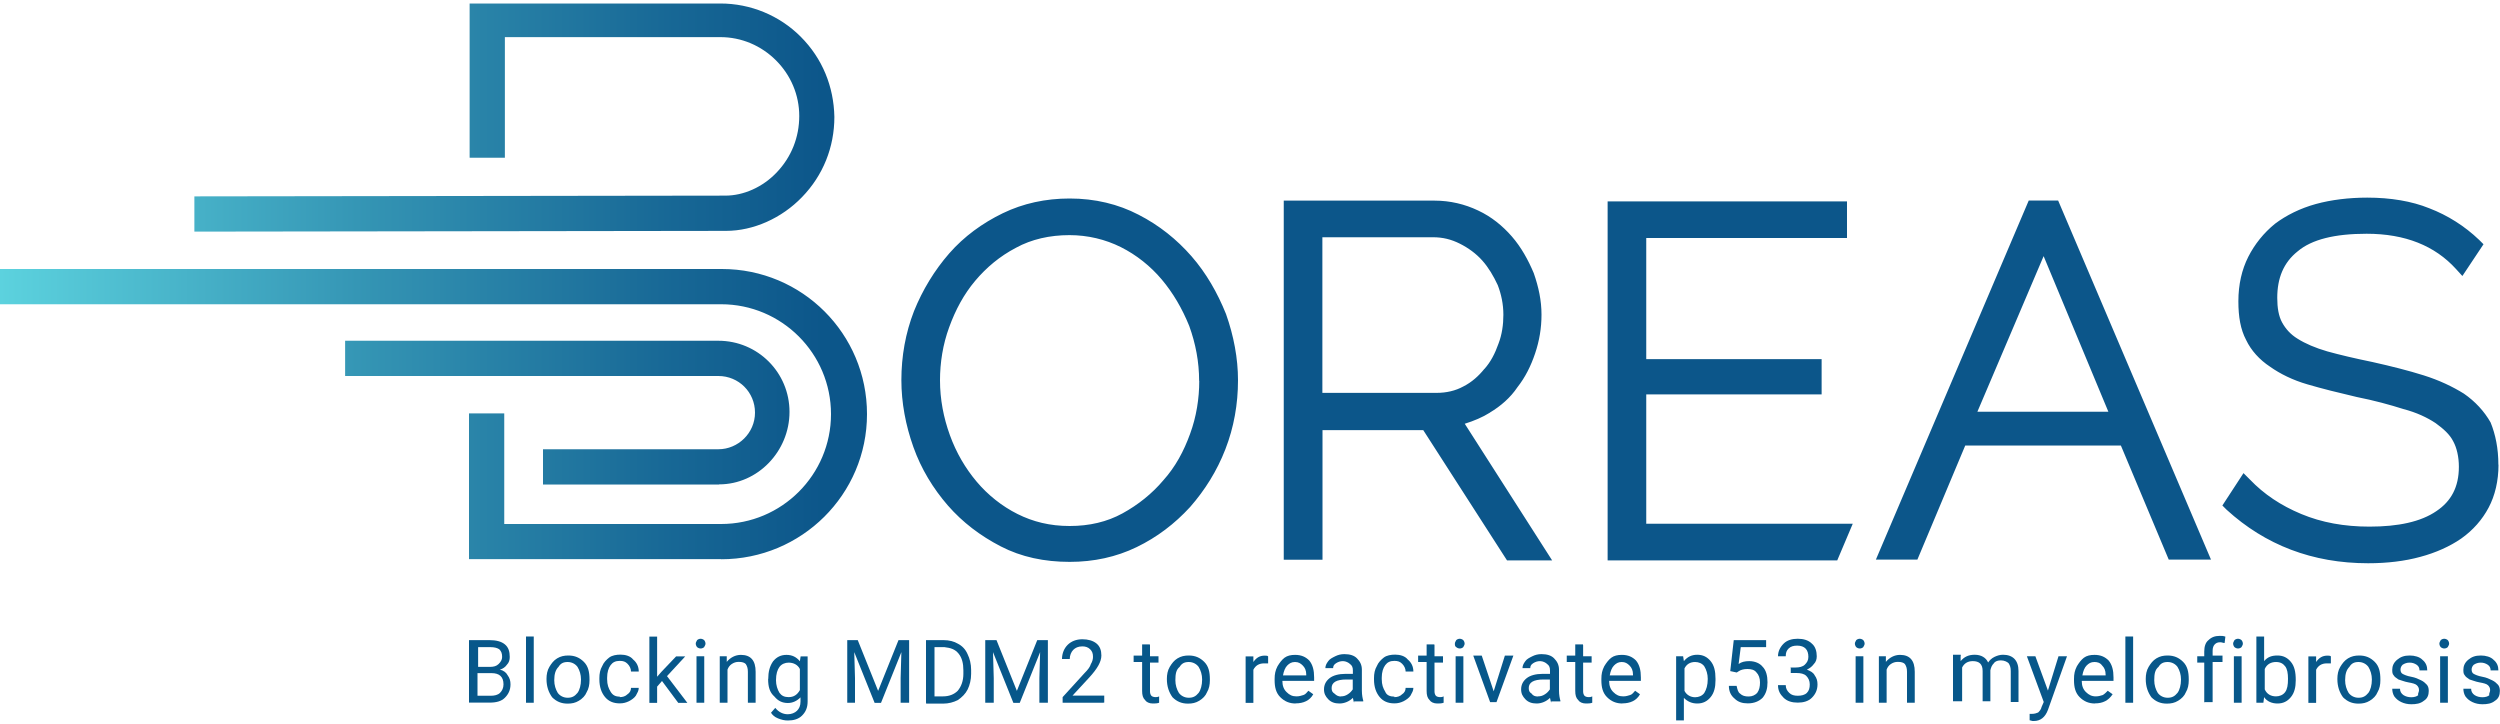 <?xml version="1.0" encoding="UTF-8"?>
<svg xmlns="http://www.w3.org/2000/svg" xmlns:xlink="http://www.w3.org/1999/xlink" id="Layer_1" viewBox="0 0 200 57.96">
  <defs>
    <style>.cls-1{fill:url(#linear-gradient);}.cls-2{fill:url(#linear-gradient-8);}.cls-3{fill:url(#linear-gradient-9);}.cls-4{fill:url(#linear-gradient-3);}.cls-5{fill:url(#linear-gradient-4);}.cls-6{fill:url(#linear-gradient-2);}.cls-7{fill:url(#linear-gradient-6);}.cls-8{fill:url(#linear-gradient-7);}.cls-9{fill:url(#linear-gradient-5);}.cls-10{fill:url(#linear-gradient-41);}.cls-11{fill:url(#linear-gradient-40);}.cls-12{fill:url(#linear-gradient-43);}.cls-13{fill:url(#linear-gradient-42);}.cls-14{fill:url(#linear-gradient-14);}.cls-15{fill:url(#linear-gradient-18);}.cls-16{fill:url(#linear-gradient-22);}.cls-17{fill:url(#linear-gradient-20);}.cls-18{fill:url(#linear-gradient-21);}.cls-19{fill:url(#linear-gradient-23);}.cls-20{fill:url(#linear-gradient-15);}.cls-21{fill:url(#linear-gradient-19);}.cls-22{fill:url(#linear-gradient-16);}.cls-23{fill:url(#linear-gradient-17);}.cls-24{fill:url(#linear-gradient-13);}.cls-25{fill:url(#linear-gradient-12);}.cls-26{fill:url(#linear-gradient-10);}.cls-27{fill:url(#linear-gradient-11);}.cls-28{fill:url(#linear-gradient-27);}.cls-29{fill:url(#linear-gradient-24);}.cls-30{fill:url(#linear-gradient-26);}.cls-31{fill:url(#linear-gradient-38);}.cls-32{fill:url(#linear-gradient-35);}.cls-33{fill:url(#linear-gradient-37);}.cls-34{fill:url(#linear-gradient-34);}.cls-35{fill:url(#linear-gradient-39);}.cls-36{fill:url(#linear-gradient-36);}.cls-37{fill:url(#linear-gradient-25);}.cls-38{fill:url(#linear-gradient-28);}.cls-39{fill:url(#linear-gradient-29);}.cls-40{fill:url(#linear-gradient-33);}.cls-41{fill:url(#linear-gradient-30);}.cls-42{fill:url(#linear-gradient-32);}.cls-43{fill:url(#linear-gradient-31);}</style>
    <linearGradient id="linear-gradient" x1="37.54" y1="58.29" x2="40.94" y2="58.29" gradientTransform="translate(0 112) scale(1 -1)" gradientUnits="userSpaceOnUse">
      <stop offset="0" stop-color="#07578a"></stop>
      <stop offset=".33" stop-color="#07578a"></stop>
      <stop offset=".42" stop-color="#07578a"></stop>
      <stop offset="1" stop-color="#07578a"></stop>
    </linearGradient>
    <linearGradient id="linear-gradient-2" x1="42.05" y1="58.43" x2="42.69" y2="58.43" xlink:href="#linear-gradient"></linearGradient>
    <linearGradient id="linear-gradient-3" x1="43.71" y1="57.64" x2="47.1" y2="57.64" xlink:href="#linear-gradient"></linearGradient>
    <linearGradient id="linear-gradient-4" x1="47.9" y1="57.67" x2="51.04" y2="57.67" xlink:href="#linear-gradient"></linearGradient>
    <linearGradient id="linear-gradient-5" x1="51.93" y1="58.43" x2="55.01" y2="58.43" xlink:href="#linear-gradient"></linearGradient>
    <linearGradient id="linear-gradient-6" x1="55.67" y1="58.34" x2="56.43" y2="58.34" xlink:href="#linear-gradient"></linearGradient>
    <linearGradient id="linear-gradient-7" x1="57.55" y1="57.69" x2="60.48" y2="57.69" xlink:href="#linear-gradient"></linearGradient>
    <linearGradient id="linear-gradient-8" x1="61.46" y1="56.99" x2="64.61" y2="56.99" xlink:href="#linear-gradient"></linearGradient>
    <linearGradient id="linear-gradient-9" x1="67.76" x2="72.73" xlink:href="#linear-gradient"></linearGradient>
    <linearGradient id="linear-gradient-10" x1="74.08" y1="58.26" x2="77.69" y2="58.26" xlink:href="#linear-gradient"></linearGradient>
    <linearGradient id="linear-gradient-11" x1="78.87" x2="83.85" xlink:href="#linear-gradient"></linearGradient>
    <linearGradient id="linear-gradient-12" x1="84.93" y1="58.31" x2="88.3" y2="58.31" xlink:href="#linear-gradient"></linearGradient>
    <linearGradient id="linear-gradient-13" x1="90.68" y1="58.09" x2="92.71" y2="58.09" xlink:href="#linear-gradient"></linearGradient>
    <linearGradient id="linear-gradient-14" x1="93.37" y1="57.64" x2="96.75" y2="57.64" xlink:href="#linear-gradient"></linearGradient>
    <linearGradient id="linear-gradient-15" x1="99.65" y1="57.67" x2="101.44" y2="57.67" xlink:href="#linear-gradient"></linearGradient>
    <linearGradient id="linear-gradient-16" x1="101.98" y1="57.67" x2="105.13" y2="57.67" xlink:href="#linear-gradient"></linearGradient>
    <linearGradient id="linear-gradient-17" x1="105.94" y1="57.69" x2="109" y2="57.69" xlink:href="#linear-gradient"></linearGradient>
    <linearGradient id="linear-gradient-18" x1="109.88" y1="57.67" x2="113.01" y2="57.67" xlink:href="#linear-gradient"></linearGradient>
    <linearGradient id="linear-gradient-19" x1="113.46" y1="58.09" x2="115.48" y2="58.09" xlink:href="#linear-gradient"></linearGradient>
    <linearGradient id="linear-gradient-20" x1="116.38" y1="58.34" x2="117.14" y2="58.34" xlink:href="#linear-gradient"></linearGradient>
    <linearGradient id="linear-gradient-21" x1="117.9" y1="57.69" x2="121.06" y2="57.69" xlink:href="#linear-gradient"></linearGradient>
    <linearGradient id="linear-gradient-22" x1="121.69" y1="57.69" x2="124.76" y2="57.69" xlink:href="#linear-gradient"></linearGradient>
    <linearGradient id="linear-gradient-23" x1="125.35" y1="58.09" x2="127.38" y2="58.09" xlink:href="#linear-gradient"></linearGradient>
    <linearGradient id="linear-gradient-24" x1="128.11" y1="57.67" x2="131.27" y2="57.67" xlink:href="#linear-gradient"></linearGradient>
    <linearGradient id="linear-gradient-25" x1="134.1" y1="56.99" x2="137.24" y2="56.99" xlink:href="#linear-gradient"></linearGradient>
    <linearGradient id="linear-gradient-26" x1="138.27" y1="58.26" x2="141.41" y2="58.26" xlink:href="#linear-gradient"></linearGradient>
    <linearGradient id="linear-gradient-27" x1="142.19" y1="58.34" x2="145.36" y2="58.34" xlink:href="#linear-gradient"></linearGradient>
    <linearGradient id="linear-gradient-28" x1="148.4" y1="58.34" x2="149.15" y2="58.34" xlink:href="#linear-gradient"></linearGradient>
    <linearGradient id="linear-gradient-29" x1="150.28" y1="57.69" x2="153.2" y2="57.69" xlink:href="#linear-gradient"></linearGradient>
    <linearGradient id="linear-gradient-30" x1="156.25" y1="57.72" x2="161.47" y2="57.72" xlink:href="#linear-gradient"></linearGradient>
    <linearGradient id="linear-gradient-31" x1="162.19" y1="56.91" x2="165.36" y2="56.91" xlink:href="#linear-gradient"></linearGradient>
    <linearGradient id="linear-gradient-32" x1="165.9" y1="57.67" x2="169.05" y2="57.67" xlink:href="#linear-gradient"></linearGradient>
    <linearGradient id="linear-gradient-33" x1="170.02" y1="58.43" x2="170.66" y2="58.43" xlink:href="#linear-gradient"></linearGradient>
    <linearGradient id="linear-gradient-34" x1="171.68" y1="57.64" x2="175.07" y2="57.64" xlink:href="#linear-gradient"></linearGradient>
    <linearGradient id="linear-gradient-35" x1="175.76" y1="58.45" x2="178.01" y2="58.45" xlink:href="#linear-gradient"></linearGradient>
    <linearGradient id="linear-gradient-36" x1="178.66" y1="58.34" x2="179.41" y2="58.34" xlink:href="#linear-gradient"></linearGradient>
    <linearGradient id="linear-gradient-37" x1="180.54" y1="58.4" x2="183.69" y2="58.4" xlink:href="#linear-gradient"></linearGradient>
    <linearGradient id="linear-gradient-38" x1="184.67" y1="57.67" x2="186.46" y2="57.67" xlink:href="#linear-gradient"></linearGradient>
    <linearGradient id="linear-gradient-39" x1="186.99" y1="57.64" x2="190.37" y2="57.64" xlink:href="#linear-gradient"></linearGradient>
    <linearGradient id="linear-gradient-40" x1="191.19" y1="57.61" x2="194.14" y2="57.61" xlink:href="#linear-gradient"></linearGradient>
    <linearGradient id="linear-gradient-41" x1="195.15" y1="58.34" x2="195.9" y2="58.34" xlink:href="#linear-gradient"></linearGradient>
    <linearGradient id="linear-gradient-42" x1="196.88" y1="57.61" x2="199.83" y2="57.61" xlink:href="#linear-gradient"></linearGradient>
    <linearGradient id="linear-gradient-43" x1="0" y1="89.33" x2="199.89" y2="89.33" gradientTransform="translate(0 112) scale(1 -1)" gradientUnits="userSpaceOnUse">
      <stop offset="0" stop-color="#5cd2de"></stop>
      <stop offset=".15" stop-color="#3393b3"></stop>
      <stop offset=".27" stop-color="#176795"></stop>
      <stop offset=".33" stop-color="#0c568a"></stop>
      <stop offset=".42" stop-color="#0c568a"></stop>
      <stop offset="1" stop-color="#0c568a"></stop>
    </linearGradient>
  </defs>
  <g id="Light_copy">
    <g>
      <g>
        <path class="cls-1" d="M37.52,56.22v-5.01h1.63c.56,0,.96,.11,1.24,.34s.39,.56,.39,1.01c0,.23-.06,.45-.23,.62-.11,.17-.34,.34-.56,.39,.28,.06,.51,.23,.62,.45,.17,.23,.23,.45,.23,.73,0,.45-.17,.79-.45,1.07s-.68,.39-1.24,.39h-1.63Zm.68-2.87h1.01c.28,0,.51-.06,.68-.23,.17-.17,.28-.34,.28-.56,0-.28-.06-.45-.23-.62-.17-.11-.39-.17-.73-.17h-.96v1.58h-.06Zm0,.51v1.8h1.07c.28,0,.56-.06,.73-.23s.28-.39,.28-.68c0-.62-.34-.9-.96-.9h-1.13Z"></path>
        <path class="cls-6" d="M42.7,56.22h-.62v-5.3h.62v5.3Z"></path>
        <path class="cls-4" d="M43.72,54.31c0-.34,.06-.68,.23-.96s.34-.51,.62-.68c.28-.17,.56-.23,.9-.23,.51,0,.9,.17,1.24,.51s.45,.79,.45,1.41v.06c0,.34-.06,.68-.23,.96-.11,.28-.34,.51-.62,.68-.28,.17-.56,.23-.9,.23-.51,0-.9-.17-1.24-.51-.28-.39-.45-.85-.45-1.46h0Zm.62,.11c0,.39,.11,.73,.28,1.01,.17,.23,.45,.39,.79,.39s.56-.11,.79-.39c.17-.23,.28-.62,.28-1.07,0-.39-.11-.73-.28-1.01-.17-.23-.45-.39-.79-.39s-.56,.11-.73,.39c-.23,.23-.34,.56-.34,1.07Z"></path>
        <path class="cls-5" d="M49.58,55.77c.23,0,.45-.06,.62-.23,.17-.11,.28-.28,.28-.51h.62c0,.23-.11,.39-.23,.62-.11,.17-.34,.34-.56,.45-.23,.11-.45,.17-.73,.17-.51,0-.9-.17-1.18-.51s-.45-.79-.45-1.41v-.11c0-.34,.06-.68,.23-.96,.11-.28,.34-.51,.56-.68,.23-.17,.56-.23,.9-.23,.39,0,.79,.11,1.01,.39,.28,.23,.45,.56,.45,.96h-.62c0-.23-.11-.45-.28-.62-.17-.17-.34-.23-.62-.23-.34,0-.56,.11-.73,.34s-.28,.56-.28,1.01v.11c0,.45,.11,.73,.28,1.01s.39,.39,.73,.39Z"></path>
        <path class="cls-9" d="M52.96,54.48l-.39,.45v1.3h-.62v-5.3h.62v3.21l.34-.39,1.18-1.24h.73l-1.46,1.58,1.63,2.14h-.73l-1.3-1.75Z"></path>
        <path class="cls-7" d="M55.66,51.49c0-.11,.06-.17,.11-.28,.06-.06,.17-.11,.28-.11s.23,.06,.28,.11,.11,.17,.11,.28-.06,.17-.11,.28c-.06,.06-.17,.11-.28,.11s-.23-.06-.28-.11-.11-.17-.11-.28Zm.68,4.73h-.62v-3.72h.62v3.72Z"></path>
        <path class="cls-8" d="M58.14,52.5v.45c.28-.34,.68-.56,1.13-.56,.79,0,1.18,.45,1.18,1.35v2.48h-.62v-2.48c0-.28-.06-.45-.17-.62-.11-.11-.28-.17-.56-.17-.23,0-.39,.06-.56,.17s-.28,.28-.34,.45v2.65h-.62v-3.72s.56,0,.56,0Z"></path>
        <path class="cls-2" d="M61.46,54.31c0-.56,.11-1.01,.39-1.41,.28-.34,.62-.51,1.07-.51s.79,.17,1.07,.51l.06-.39h.56v3.61c0,.51-.17,.85-.45,1.13s-.68,.39-1.13,.39c-.28,0-.51-.06-.79-.17-.28-.11-.45-.28-.56-.45l.34-.39c.28,.34,.62,.51,1.01,.51,.28,0,.56-.11,.73-.28s.28-.39,.28-.73v-.34c-.28,.28-.62,.45-1.01,.45-.45,0-.79-.17-1.07-.51-.39-.34-.51-.79-.51-1.41Zm.62,.11c0,.39,.11,.73,.28,1.01,.17,.23,.39,.34,.73,.34,.39,0,.68-.17,.9-.56v-1.69c-.17-.34-.51-.51-.9-.51-.28,0-.56,.11-.73,.34s-.28,.56-.28,1.07Z"></path>
        <path class="cls-3" d="M68.62,51.21l1.63,4.06,1.63-4.06h.85v5.01h-.68v-1.97l.06-2.08-1.63,4.06h-.51l-1.63-4.06,.06,2.08v1.97h-.62v-5.01h.85Z"></path>
        <path class="cls-26" d="M74.08,56.22v-5.01h1.41c.45,0,.85,.11,1.13,.28,.34,.17,.62,.45,.79,.85,.17,.34,.28,.79,.28,1.24v.34c0,.45-.11,.9-.28,1.24s-.45,.62-.79,.85c-.34,.17-.73,.28-1.18,.28h-1.35v-.06Zm.68-4.45v3.94h.68c.51,0,.9-.17,1.18-.45,.28-.34,.45-.79,.45-1.35v-.28c0-.56-.11-1.01-.39-1.35s-.62-.45-1.13-.51c0,0-.79,0-.79,0Z"></path>
        <path class="cls-27" d="M79.72,51.21l1.63,4.06,1.63-4.06h.85v5.01h-.68v-1.97l.06-2.08-1.63,4.06h-.51l-1.63-4.06,.06,2.08v1.97h-.68v-5.01h.9Z"></path>
        <path class="cls-25" d="M88.28,56.22h-3.27v-.45l1.75-1.92c.28-.28,.45-.51,.51-.73,.11-.17,.17-.39,.17-.56,0-.28-.06-.45-.23-.62-.17-.17-.39-.23-.62-.23-.34,0-.56,.11-.73,.28s-.28,.45-.28,.73h-.62c0-.45,.17-.85,.45-1.13s.68-.45,1.18-.45c.45,0,.85,.11,1.13,.34s.39,.56,.39,.96c0,.51-.34,1.07-.96,1.75l-1.35,1.46h2.54v.56h-.06Z"></path>
        <path class="cls-24" d="M92,51.6v.9h.68v.51h-.68v2.31c0,.17,.06,.28,.11,.34,.06,.06,.17,.11,.34,.11,.06,0,.17,0,.28-.06v.51c-.17,.06-.34,.06-.51,.06-.28,0-.51-.11-.62-.28-.17-.17-.23-.39-.23-.73v-2.31h-.68v-.51h.68v-.9h.62v.06Z"></path>
        <path class="cls-14" d="M93.35,54.31c0-.34,.06-.68,.23-.96,.17-.28,.34-.51,.62-.68,.28-.17,.56-.23,.9-.23,.51,0,.9,.17,1.24,.51,.34,.34,.45,.79,.45,1.41v.06c0,.34-.06,.68-.23,.96-.11,.28-.34,.51-.62,.68-.28,.17-.56,.23-.9,.23-.51,0-.9-.17-1.24-.51-.28-.39-.45-.85-.45-1.46h0Zm.68,.11c0,.39,.11,.73,.28,1.01,.17,.23,.45,.39,.79,.39s.56-.11,.79-.39c.17-.23,.28-.62,.28-1.07,0-.39-.11-.73-.28-1.01-.17-.23-.45-.39-.79-.39s-.56,.11-.73,.39c-.28,.23-.34,.56-.34,1.07Z"></path>
        <path class="cls-20" d="M101.46,53.07h-.34c-.39,0-.68,.17-.85,.51v2.65h-.62v-3.72h.62v.45c.23-.34,.51-.51,.9-.51,.11,0,.23,0,.28,.06v.56Z"></path>
        <path class="cls-22" d="M103.66,56.28c-.51,0-.9-.17-1.24-.51-.34-.34-.45-.79-.45-1.35v-.11c0-.39,.06-.68,.23-1.01,.17-.28,.34-.51,.56-.68,.23-.17,.51-.23,.85-.23,.51,0,.85,.17,1.13,.45,.28,.34,.39,.79,.39,1.35v.28h-2.54c0,.39,.11,.68,.34,.9,.23,.23,.45,.34,.79,.34,.23,0,.39-.06,.56-.11s.28-.23,.39-.34l.39,.28c-.28,.51-.79,.73-1.41,.73Zm-.06-3.32c-.28,0-.45,.11-.62,.28s-.28,.45-.34,.79h1.86v-.06c0-.34-.11-.56-.28-.73s-.34-.28-.62-.28Z"></path>
        <path class="cls-23" d="M108.34,56.22c-.06-.06-.06-.23-.11-.39-.28,.28-.68,.45-1.07,.45s-.68-.11-.9-.34-.34-.45-.34-.79c0-.39,.17-.68,.45-.9s.73-.34,1.24-.34h.62v-.28c0-.23-.06-.39-.23-.51-.11-.11-.34-.23-.56-.23s-.39,.06-.56,.17c-.17,.11-.23,.23-.23,.39h-.62c0-.17,.06-.34,.23-.56,.11-.17,.34-.28,.56-.39s.45-.17,.73-.17c.45,0,.79,.11,1.01,.34,.23,.23,.39,.51,.39,.9v1.69c0,.34,.06,.62,.11,.79v.06h-.73v.11Zm-1.07-.51c.23,0,.39-.06,.56-.17,.17-.11,.28-.23,.39-.39v-.79h-.51c-.79,0-1.18,.23-1.18,.68,0,.23,.06,.34,.23,.45,.17,.17,.34,.23,.51,.23Z"></path>
        <path class="cls-15" d="M111.55,55.77c.23,0,.45-.06,.62-.23,.17-.11,.28-.28,.28-.51h.62c0,.23-.11,.39-.23,.62-.11,.17-.34,.34-.56,.45-.23,.11-.45,.17-.73,.17-.51,0-.9-.17-1.18-.51s-.45-.79-.45-1.41v-.11c0-.34,.06-.68,.23-.96,.11-.28,.34-.51,.56-.68,.23-.17,.56-.23,.9-.23,.39,0,.79,.11,1.01,.39,.28,.23,.45,.56,.45,.96h-.62c0-.23-.11-.45-.28-.62-.17-.17-.34-.23-.62-.23-.34,0-.56,.11-.73,.34s-.28,.56-.28,1.01v.11c0,.45,.11,.73,.28,1.01,.11,.28,.39,.39,.73,.39Z"></path>
        <path class="cls-21" d="M114.76,51.6v.9h.68v.51h-.68v2.31c0,.17,.06,.28,.11,.34,.06,.06,.17,.11,.34,.11,.06,0,.17,0,.28-.06v.51c-.17,.06-.34,.06-.51,.06-.28,0-.51-.11-.62-.28-.17-.17-.23-.39-.23-.73v-2.31h-.68v-.51h.68v-.9h.62v.06Z"></path>
        <path class="cls-17" d="M116.39,51.49c0-.11,.06-.17,.11-.28,.06-.06,.17-.11,.28-.11s.23,.06,.28,.11,.11,.17,.11,.28-.06,.17-.11,.28c-.06,.06-.17,.11-.28,.11s-.23-.06-.28-.11c-.11-.06-.11-.17-.11-.28Zm.68,4.73h-.62v-3.72h.62v3.72Z"></path>
        <path class="cls-18" d="M119.49,55.32l.9-2.87h.68l-1.35,3.72h-.51l-1.35-3.72h.68l.96,2.87Z"></path>
        <path class="cls-16" d="M124.11,56.22c-.06-.06-.06-.23-.11-.39-.28,.28-.68,.45-1.07,.45s-.68-.11-.9-.34-.34-.45-.34-.79c0-.39,.17-.68,.45-.9s.73-.34,1.24-.34h.62v-.28c0-.23-.06-.39-.23-.51-.11-.11-.34-.23-.56-.23s-.39,.06-.56,.17c-.17,.11-.23,.23-.23,.39h-.62c0-.17,.06-.34,.23-.56,.11-.17,.34-.28,.56-.39s.45-.17,.73-.17c.45,0,.79,.11,1.01,.34,.23,.23,.39,.51,.39,.9v1.69c0,.34,.06,.62,.11,.79v.06h-.73v.11Zm-1.07-.51c.23,0,.39-.06,.56-.17,.17-.11,.28-.23,.39-.39v-.79h-.51c-.79,0-1.18,.23-1.18,.68,0,.23,.06,.34,.23,.45,.11,.17,.28,.23,.51,.23Z"></path>
        <path class="cls-19" d="M126.65,51.6v.9h.68v.51h-.68v2.31c0,.17,.06,.28,.11,.34,.06,.06,.17,.11,.34,.11,.06,0,.17,0,.28-.06v.51c-.17,.06-.34,.06-.51,.06-.28,0-.51-.11-.62-.28-.17-.17-.23-.39-.23-.73v-2.31h-.68v-.51h.68v-.9h.62v.06Z"></path>
        <path class="cls-29" d="M129.8,56.28c-.51,0-.9-.17-1.24-.51s-.45-.79-.45-1.35v-.11c0-.39,.06-.68,.23-1.01,.17-.28,.34-.51,.56-.68,.23-.17,.51-.23,.85-.23,.51,0,.85,.17,1.13,.45,.28,.34,.39,.79,.39,1.35v.28h-2.54c0,.39,.11,.68,.34,.9,.23,.23,.45,.34,.79,.34,.23,0,.39-.06,.56-.11s.28-.23,.39-.34l.39,.28c-.28,.51-.79,.73-1.41,.73Zm-.06-3.32c-.28,0-.45,.11-.62,.28s-.28,.45-.34,.79h1.86v-.06c0-.34-.11-.56-.28-.73s-.34-.28-.62-.28Z"></path>
        <path class="cls-37" d="M137.24,54.42c0,.56-.11,1.01-.39,1.35s-.62,.51-1.07,.51-.79-.17-1.07-.45v1.8h-.62v-5.13h.56l.06,.39c.28-.34,.62-.51,1.07-.51s.79,.17,1.07,.51,.39,.79,.39,1.41v.11Zm-.62-.11c0-.39-.11-.73-.28-1.01-.17-.23-.45-.34-.73-.34-.39,0-.68,.17-.85,.51v1.8c.17,.34,.51,.51,.85,.51,.28,0,.56-.11,.73-.34,.17-.28,.28-.62,.28-1.13Z"></path>
        <path class="cls-30" d="M138.42,53.69l.28-2.48h2.59v.56h-2.03l-.17,1.35c.23-.17,.51-.23,.85-.23,.45,0,.85,.17,1.07,.45,.28,.28,.39,.73,.39,1.24s-.11,.9-.39,1.24c-.28,.28-.68,.45-1.18,.45-.45,0-.79-.11-1.07-.39-.28-.23-.45-.56-.45-1.01h.62c.06,.28,.11,.51,.28,.62,.17,.17,.39,.23,.68,.23s.51-.11,.68-.28c.17-.23,.23-.51,.23-.85s-.11-.62-.28-.79c-.17-.23-.45-.28-.73-.28s-.51,.06-.68,.17l-.17,.11-.51-.11Z"></path>
        <path class="cls-28" d="M143.21,53.4h.45c.28,0,.56-.06,.73-.23s.28-.34,.28-.62c0-.56-.28-.9-.9-.9-.28,0-.51,.06-.68,.23s-.23,.34-.23,.62h-.62c0-.39,.17-.73,.45-1.01s.68-.39,1.13-.39,.85,.11,1.13,.39c.28,.23,.39,.62,.39,1.01,0,.23-.06,.45-.23,.62-.17,.23-.34,.34-.56,.45,.28,.11,.51,.23,.62,.45,.17,.23,.23,.45,.23,.73,0,.45-.17,.79-.45,1.07s-.68,.39-1.13,.39-.85-.11-1.13-.39-.45-.56-.45-1.01h.62c0,.28,.11,.45,.28,.62,.17,.17,.39,.23,.68,.23s.56-.06,.73-.23,.23-.39,.23-.68-.11-.51-.28-.68c-.17-.17-.45-.23-.79-.23h-.45v-.45h-.06Z"></path>
        <path class="cls-38" d="M148.39,51.49c0-.11,.06-.17,.11-.28,.06-.06,.17-.11,.28-.11s.23,.06,.28,.11,.11,.17,.11,.28-.06,.17-.11,.28c-.06,.06-.17,.11-.28,.11s-.23-.06-.28-.11-.11-.17-.11-.28Zm.68,4.73h-.62v-3.72h.62v3.72Z"></path>
        <path class="cls-39" d="M150.87,52.5v.45c.28-.34,.68-.56,1.13-.56,.79,0,1.18,.45,1.18,1.35v2.48h-.62v-2.48c0-.28-.06-.45-.17-.62-.11-.11-.28-.17-.56-.17-.23,0-.39,.06-.56,.17-.17,.11-.28,.28-.34,.45v2.65h-.62v-3.72s.56,0,.56,0Z"></path>
        <path class="cls-41" d="M156.85,52.5v.39c.28-.34,.62-.51,1.13-.51s.9,.23,1.07,.62c.11-.17,.28-.34,.51-.45,.23-.11,.45-.17,.68-.17,.79,0,1.24,.45,1.24,1.3v2.48h-.62v-2.48c0-.28-.06-.45-.17-.62-.11-.11-.34-.23-.62-.23-.23,0-.45,.06-.56,.23-.17,.17-.23,.34-.28,.56v2.48h-.62v-2.42c0-.56-.28-.79-.79-.79-.39,0-.68,.17-.85,.51v2.7h-.73v-3.72h.62v.11Z"></path>
        <path class="cls-43" d="M163.83,55.26l.85-2.76h.68l-1.52,4.28c-.23,.62-.62,.9-1.13,.9h-.11l-.23-.06v-.51h.17c.23,0,.39-.06,.51-.11,.11-.11,.23-.23,.28-.45l.17-.39-1.35-3.66h.68l1.01,2.76Z"></path>
        <path class="cls-42" d="M167.61,56.28c-.51,0-.9-.17-1.24-.51s-.45-.79-.45-1.35v-.11c0-.39,.06-.68,.23-1.01,.17-.28,.34-.51,.56-.68,.23-.17,.51-.23,.85-.23,.51,0,.85,.17,1.13,.45,.28,.34,.39,.79,.39,1.35v.28h-2.54c0,.39,.11,.68,.34,.9s.45,.34,.79,.34c.23,0,.39-.06,.56-.11,.17-.11,.28-.23,.39-.34l.39,.28c-.34,.51-.79,.73-1.41,.73Zm-.06-3.32c-.28,0-.45,.11-.62,.28-.17,.17-.28,.45-.34,.79h1.86v-.06c0-.34-.11-.56-.28-.73-.17-.23-.39-.28-.62-.28Z"></path>
        <path class="cls-40" d="M170.65,56.22h-.62v-5.3h.62v5.3Z"></path>
        <path class="cls-34" d="M171.66,54.31c0-.34,.06-.68,.23-.96s.34-.51,.62-.68c.28-.17,.56-.23,.9-.23,.51,0,.9,.17,1.24,.51s.45,.79,.45,1.41v.06c0,.34-.06,.68-.23,.96-.11,.28-.34,.51-.62,.68-.28,.17-.56,.23-.9,.23-.51,0-.9-.17-1.24-.51-.28-.39-.45-.85-.45-1.46h0Zm.68,.11c0,.39,.11,.73,.28,1.01,.17,.23,.45,.39,.79,.39s.56-.11,.79-.39c.17-.23,.28-.62,.28-1.07,0-.39-.11-.73-.28-1.01-.17-.23-.45-.39-.79-.39s-.56,.11-.73,.39c-.28,.23-.34,.56-.34,1.07Z"></path>
        <path class="cls-32" d="M176.34,56.22v-3.21h-.56v-.51h.56v-.39c0-.39,.11-.73,.34-.9,.23-.23,.51-.34,.9-.34,.17,0,.28,0,.45,.06l-.06,.51c-.11,0-.23-.06-.34-.06-.23,0-.34,.06-.45,.17-.11,.11-.17,.28-.17,.51v.39h.79v.51h-.79v3.21h-.68v.06Z"></path>
        <path class="cls-36" d="M178.65,51.49c0-.11,.06-.17,.11-.28,.06-.06,.17-.11,.28-.11s.23,.06,.28,.11,.11,.17,.11,.28-.06,.17-.11,.28c-.06,.06-.17,.11-.28,.11s-.23-.06-.28-.11-.11-.17-.11-.28Zm.68,4.73h-.62v-3.72h.62v3.72Z"></path>
        <path class="cls-33" d="M183.66,54.42c0,.56-.11,1.01-.39,1.35s-.62,.51-1.07,.51-.85-.17-1.07-.51l-.06,.45h-.56v-5.3h.62v1.97c.28-.34,.62-.45,1.07-.45s.79,.17,1.07,.51,.39,.79,.39,1.46h0Zm-.62-.11c0-.45-.06-.79-.23-1.01s-.39-.34-.73-.34c-.39,0-.73,.17-.9,.56v1.63c.17,.39,.51,.56,.9,.56,.28,0,.56-.11,.73-.34s.23-.56,.23-1.07Z"></path>
        <path class="cls-31" d="M186.48,53.07h-.34c-.39,0-.68,.17-.85,.51v2.65h-.62v-3.72h.62v.45c.23-.34,.51-.51,.9-.51,.11,0,.23,0,.28,.06v.56Z"></path>
        <path class="cls-35" d="M186.99,54.31c0-.34,.06-.68,.23-.96s.34-.51,.62-.68c.28-.17,.56-.23,.9-.23,.51,0,.9,.17,1.24,.51s.45,.79,.45,1.41v.06c0,.34-.06,.68-.23,.96-.11,.28-.34,.51-.62,.68-.28,.17-.56,.23-.9,.23-.51,0-.9-.17-1.24-.51-.28-.39-.45-.85-.45-1.46h0Zm.62,.11c0,.39,.11,.73,.28,1.01,.17,.23,.45,.39,.79,.39s.56-.11,.79-.39c.17-.23,.28-.62,.28-1.07,0-.39-.11-.73-.28-1.01-.17-.23-.45-.39-.79-.39s-.56,.11-.73,.39c-.23,.23-.34,.56-.34,1.07Z"></path>
        <path class="cls-11" d="M193.52,55.21c0-.17-.06-.28-.17-.39-.11-.11-.34-.17-.68-.23s-.56-.17-.79-.23c-.17-.11-.34-.23-.39-.34-.11-.11-.11-.28-.11-.45,0-.28,.11-.56,.39-.79s.56-.34,1.01-.34c.39,0,.79,.11,1.01,.34,.28,.23,.39,.51,.39,.85h-.62c0-.17-.06-.34-.23-.45-.17-.11-.34-.17-.56-.17s-.39,.06-.56,.17c-.11,.11-.17,.23-.17,.39s.06,.28,.17,.34c.11,.06,.34,.17,.68,.23s.56,.17,.79,.28,.34,.23,.45,.34c.11,.11,.17,.28,.17,.51,0,.34-.11,.62-.39,.79-.28,.23-.62,.28-1.01,.28-.28,0-.56-.06-.79-.17-.23-.11-.39-.23-.56-.45-.11-.17-.17-.39-.17-.62h.62c0,.23,.11,.39,.28,.51,.17,.11,.39,.17,.62,.17s.45-.06,.56-.17c-.06-.11,.06-.23,.06-.39Z"></path>
        <path class="cls-10" d="M195.15,51.49c0-.11,.06-.17,.11-.28,.06-.06,.17-.11,.28-.11s.23,.06,.28,.11,.11,.17,.11,.28-.06,.17-.11,.28c-.06,.06-.17,.11-.28,.11s-.23-.06-.28-.11-.11-.17-.11-.28Zm.68,4.73h-.62v-3.72h.62v3.72Z"></path>
        <path class="cls-13" d="M199.21,55.21c0-.17-.06-.28-.17-.39-.11-.11-.34-.17-.68-.23s-.56-.17-.79-.23c-.17-.11-.34-.23-.39-.34-.11-.11-.11-.28-.11-.45,0-.28,.11-.56,.39-.79s.56-.34,1.01-.34c.39,0,.79,.11,1.01,.34,.28,.23,.39,.51,.39,.85h-.62c0-.17-.06-.34-.23-.45-.17-.11-.34-.17-.56-.17s-.39,.06-.56,.17c-.11,.11-.17,.23-.17,.39s.06,.28,.17,.34c.11,.06,.34,.17,.68,.23s.56,.17,.79,.28,.34,.23,.45,.34,.17,.28,.17,.51c0,.34-.11,.62-.39,.79-.28,.23-.62,.28-1.01,.28-.28,0-.56-.06-.79-.17-.23-.11-.39-.23-.56-.45-.11-.17-.17-.39-.17-.62h.62c0,.23,.11,.39,.28,.51,.17,.11,.39,.17,.62,.17s.45-.06,.56-.17c-.06-.11,.06-.23,.06-.39Z"></path>
      </g>
      <path class="cls-12" d="M95.32,20.5h0c-1.18-1.35-2.59-2.48-4.23-3.32-1.63-.85-3.49-1.3-5.52-1.3-1.92,0-3.72,.39-5.35,1.18-1.63,.79-3.1,1.86-4.28,3.21s-2.14,2.93-2.82,4.62c-.68,1.75-1.01,3.61-1.01,5.52,0,1.8,.34,3.61,.96,5.35,.62,1.75,1.58,3.32,2.76,4.68,1.18,1.35,2.59,2.42,4.23,3.27s3.49,1.24,5.52,1.24c1.92,0,3.72-.39,5.35-1.18s3.04-1.86,4.28-3.21c1.18-1.35,2.14-2.87,2.82-4.62s1.01-3.61,1.01-5.52c0-1.75-.34-3.55-.96-5.3-.68-1.69-1.58-3.27-2.76-4.62Zm.62,9.97c0,1.41-.23,2.87-.73,4.23-.51,1.41-1.18,2.65-2.14,3.72-.9,1.07-2.03,1.97-3.27,2.65s-2.65,1.01-4.23,1.01-2.93-.34-4.17-.96-2.37-1.52-3.27-2.59-1.63-2.31-2.14-3.72c-.51-1.41-.79-2.87-.79-4.39,0-1.41,.23-2.87,.73-4.23,.51-1.41,1.18-2.65,2.08-3.72,.9-1.07,1.97-1.97,3.27-2.65,1.24-.68,2.7-1.01,4.28-1.01,1.46,0,2.87,.34,4.11,.96,1.24,.62,2.37,1.52,3.27,2.59,.9,1.07,1.63,2.31,2.2,3.72,.51,1.41,.79,2.87,.79,4.39Zm103.94,6.7c0,1.3-.28,2.48-.79,3.44s-1.24,1.8-2.2,2.48c-.9,.62-2.03,1.13-3.27,1.46-1.24,.34-2.65,.51-4.17,.51-4.45,0-8.23-1.46-11.32-4.28l-.34-.34,1.69-2.59,.51,.51c1.13,1.18,2.48,2.08,4.11,2.76,1.63,.68,3.44,1.01,5.46,1.01,2.31,0,4.11-.39,5.35-1.24,1.18-.79,1.8-1.92,1.8-3.55,0-.79-.17-1.52-.45-2.03-.28-.56-.79-1.01-1.41-1.46-.68-.45-1.52-.85-2.59-1.13-1.07-.34-2.31-.68-3.72-.96-1.46-.34-2.82-.68-3.94-1.01-1.18-.34-2.2-.85-2.99-1.41-.85-.56-1.52-1.3-1.92-2.14-.45-.85-.62-1.86-.62-3.1,0-1.35,.28-2.54,.79-3.55s1.24-1.92,2.14-2.65c.9-.68,2.03-1.24,3.27-1.58,1.24-.34,2.65-.51,4.11-.51,1.86,0,3.55,.28,4.96,.85,1.46,.56,2.82,1.41,4,2.54l.34,.34-1.69,2.54-.51-.56c-1.69-1.86-4.06-2.82-7.15-2.82-2.54,0-4.39,.45-5.52,1.41-1.13,.9-1.63,2.14-1.63,3.72,0,.79,.11,1.46,.39,1.97s.68,.96,1.24,1.3c.62,.39,1.41,.73,2.37,1.01,1.01,.28,2.2,.56,3.61,.85,1.52,.34,2.87,.68,4.11,1.07,1.24,.39,2.31,.9,3.21,1.46,.9,.62,1.63,1.41,2.14,2.31,.39,.96,.62,2.08,.62,3.38Zm-37.58-21.13l-12.23,28.73h3.32l3.83-9.13h12.45l3.83,9.13h3.38l-12.23-28.73h-2.37Zm6.37,16.9h-10.48l5.3-12.45,5.18,12.45Zm-36.96,8.96h16.51l-1.24,2.93h-18.37V16.11h19.15v2.93h-16.06v9.69h14.03v2.82h-14.03v10.37Zm-12.51-8.9c.85-.51,1.63-1.18,2.2-2.03,.62-.79,1.07-1.69,1.41-2.7s.51-2.03,.51-3.1c0-1.13-.23-2.2-.62-3.32-.45-1.07-1.01-2.08-1.75-2.93s-1.63-1.58-2.7-2.08c-1.07-.51-2.25-.79-3.49-.79h-12.06v28.73h3.1v-10.37h8.06l6.7,10.42h3.61l-6.99-10.93c.73-.23,1.41-.51,2.03-.9Zm-.45-3.49c-.45,.56-1.01,1.07-1.69,1.41-.62,.34-1.35,.51-2.14,.51h-9.13v-12.45h8.85c.79,0,1.46,.17,2.14,.51,.68,.34,1.3,.79,1.8,1.35s.9,1.24,1.24,1.97c.28,.73,.45,1.52,.45,2.37,0,.79-.11,1.58-.39,2.31-.28,.79-.62,1.46-1.13,2.03ZM15.55,18.53v-2.82l42.48-.06c1.46,0,2.99-.68,4.11-1.86,1.18-1.24,1.8-2.82,1.8-4.51s-.68-3.27-1.86-4.45c-1.18-1.18-2.76-1.86-4.45-1.86h-17.24V12.62h-2.82V.28h20.06c2.42,0,4.73,.96,6.42,2.65,1.75,1.75,2.65,4,2.7,6.42,0,2.42-.9,4.68-2.59,6.42-1.63,1.69-3.89,2.7-6.08,2.7l-42.54,.06Zm42.14,26.2h-20.17v-11.66h2.82v8.85h17.35c4.85,0,8.79-3.94,8.79-8.79s-3.94-8.79-8.79-8.79H0v-2.82H57.75c6.42,0,11.61,5.18,11.61,11.61s-5.24,11.61-11.66,11.61Zm-.17-5.97h-14.08v-2.82h14.03c1.58,0,2.93-1.3,2.93-2.93s-1.3-2.93-2.93-2.93H27.61v-2.82h29.86c3.15,0,5.69,2.54,5.69,5.69s-2.54,5.8-5.63,5.8Z"></path>
    </g>
  </g>
</svg>

